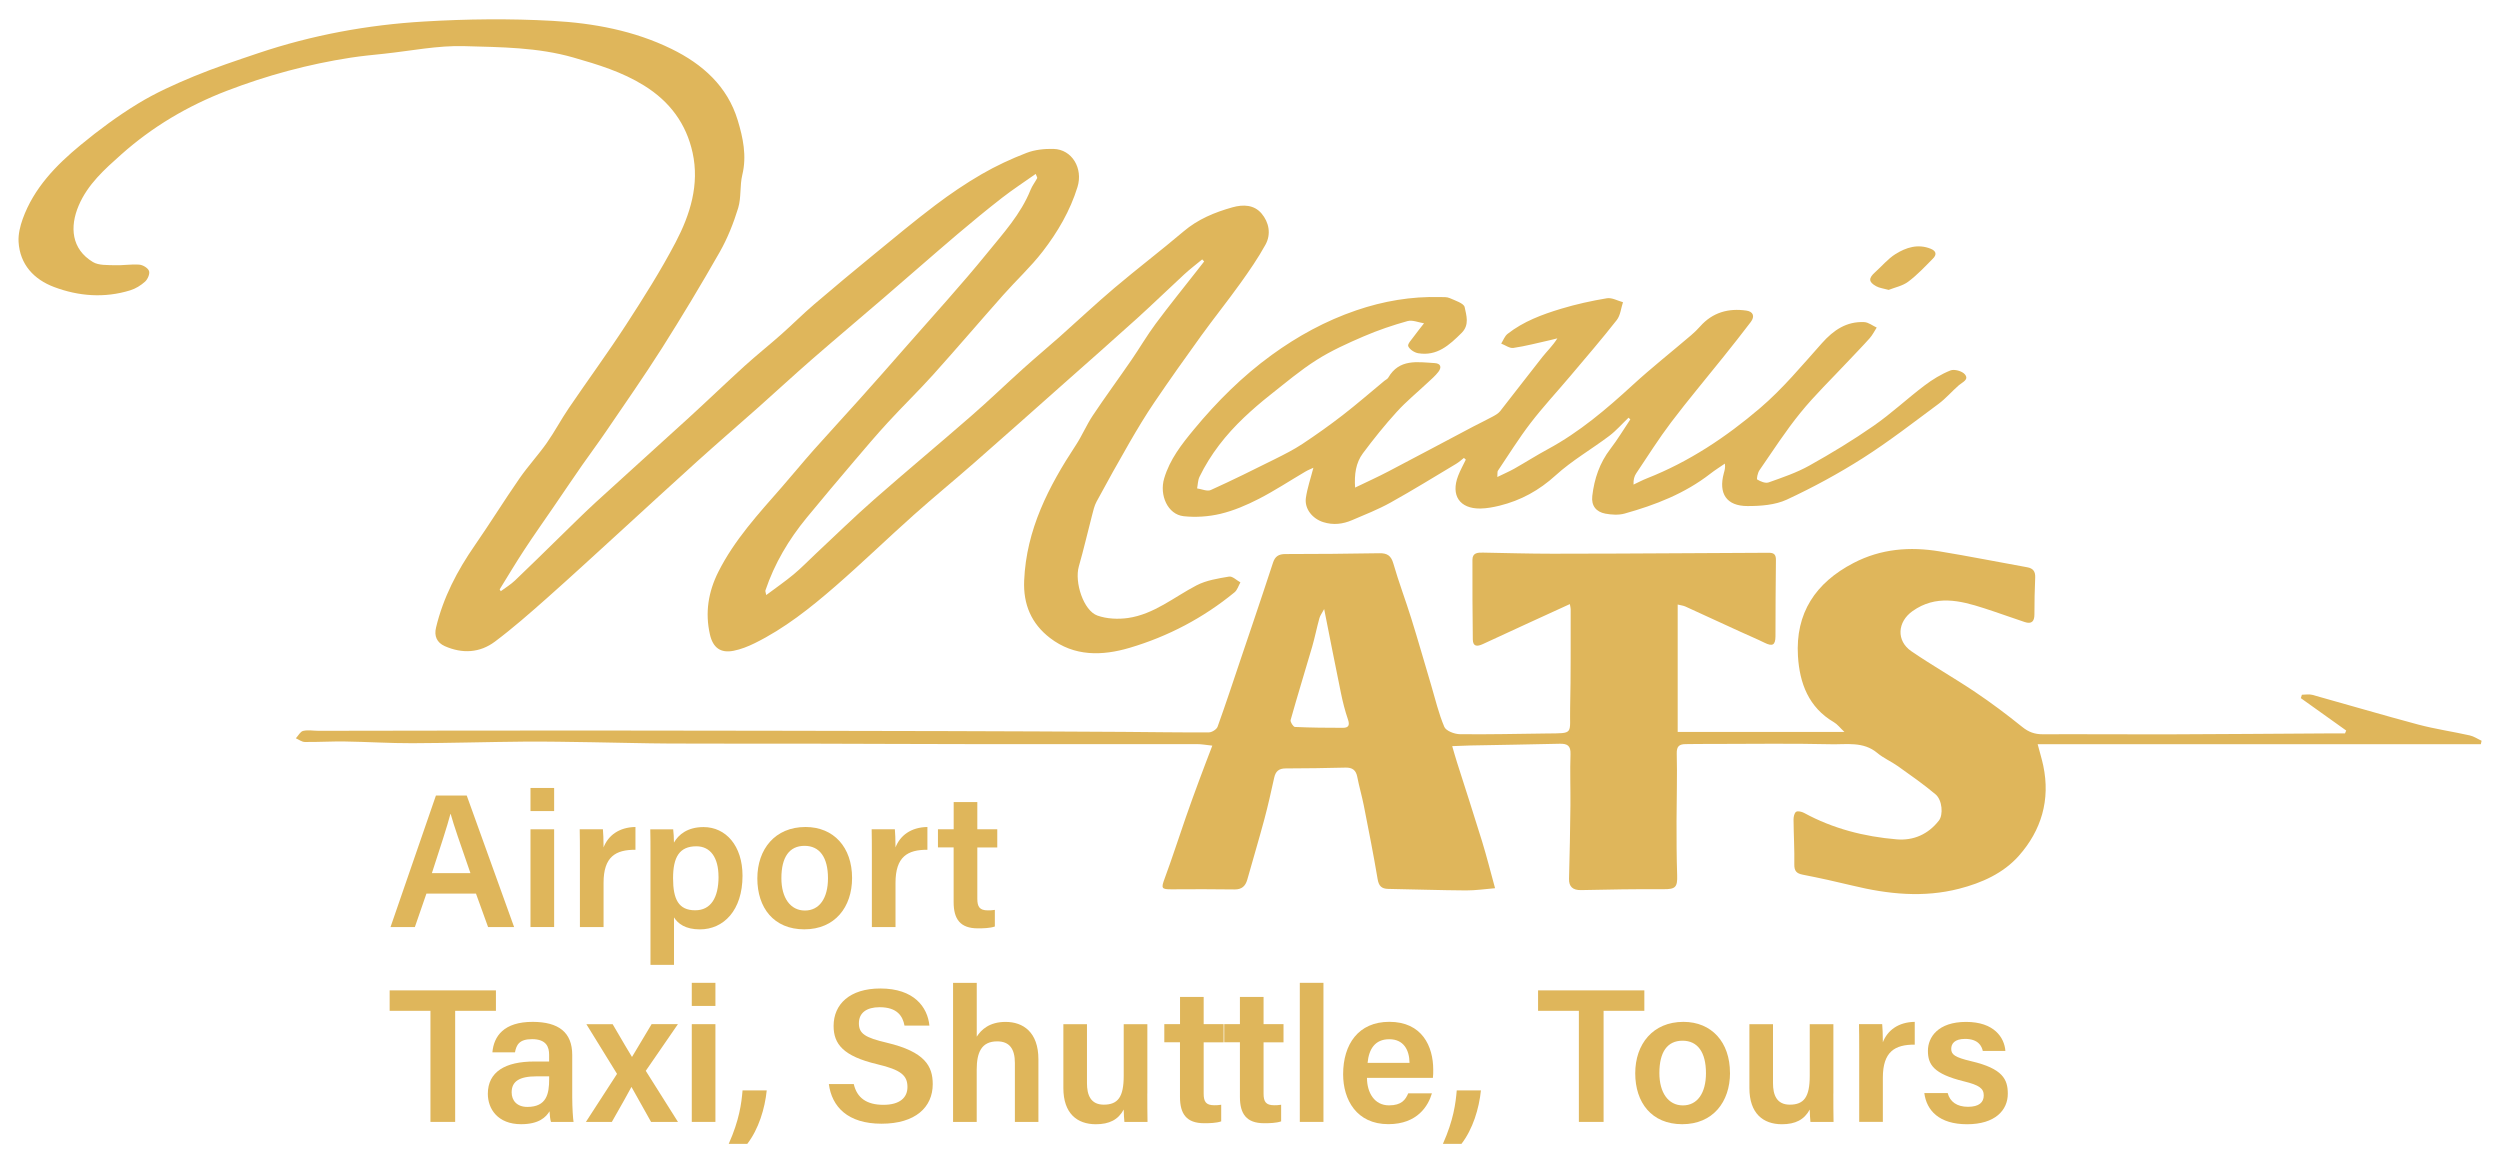 <?xml version="1.0" encoding="UTF-8"?>
<svg id="Layer_1" data-name="Layer 1" xmlns="http://www.w3.org/2000/svg" version="1.1" viewBox="0 0 609.01 283.36">
  <defs>
    <style>
      .cls-1 {
        fill: #dfb65b;
        stroke-width: 0px;
      }
    </style>
  </defs>
  <path class="cls-1" d="M295.31,181.64c-1.52-.16-2.6-.37-3.68-.37-18.3-.01-36.6.01-54.9,0-13.19-.01-26.37-.08-39.56-.11-11.32-.02-22.64.03-33.96-.03-6.38-.03-12.75-.23-19.13-.32-5.41-.08-10.83-.19-16.24-.15-9.13.08-18.27.36-27.4.39-5.47.02-10.94-.34-16.41-.42-3.25-.05-6.51.16-9.76.12-.74,0-1.46-.58-2.2-.9.59-.63,1.08-1.64,1.78-1.8,1.19-.28,2.51-.02,3.77-.02,22.61-.02,45.22-.09,67.82-.07,28.44.02,56.88.08,85.33.14,14.3.03,28.6.11,42.91.19,6.94.04,13.88.17,20.82.12.73,0,1.88-.73,2.11-1.38,2.02-5.61,3.88-11.28,5.79-16.94.94-2.79,1.9-5.57,2.83-8.37,1.64-4.88,3.29-9.76,4.88-14.65.49-1.52,1.37-2.1,3-2.1,7.65,0,15.3-.07,22.94-.2,1.88-.03,2.83.59,3.38,2.52,1.29,4.5,2.97,8.89,4.36,13.36,1.68,5.38,3.22,10.81,4.83,16.21,1.02,3.43,1.83,6.94,3.22,10.21.42.98,2.46,1.76,3.77,1.78,7.03.09,14.06-.09,21.08-.17,6.91-.08,5.64.32,5.8-6.34.19-7.98.1-15.97.13-23.95,0-.29-.09-.58-.2-1.23-7.19,3.3-14.2,6.48-21.17,9.73-1.4.65-2.44.67-2.47-1.12-.09-6.47-.1-12.94-.09-19.41,0-1.69,1.27-1.77,2.55-1.74,5.66.1,11.32.27,16.98.27,10.61.01,21.22-.07,31.83-.12,6.94-.03,13.88-.05,20.82-.11,1.35-.01,1.78.49,1.75,1.86-.1,6.17-.07,12.34-.11,18.51-.02,2.15-.74,2.5-2.68,1.54-1.92-.95-3.91-1.77-5.86-2.67-4.47-2.05-8.93-4.12-13.41-6.15-.48-.22-1.03-.27-1.87-.48v31.03h40.61c-1.08-1.02-1.71-1.87-2.55-2.36-6.18-3.61-8.36-9.53-8.76-16.08-.65-10.5,4.27-17.9,13.55-22.72,6.7-3.48,13.72-4.01,20.96-2.82,7.13,1.17,14.22,2.59,21.34,3.87,1.44.26,2,1.02,1.94,2.49-.13,3-.19,6-.19,9,0,1.74-.72,2.4-2.37,1.85-3.32-1.1-6.61-2.31-9.95-3.38-5.86-1.89-11.7-3.29-17.36.71-3.71,2.62-4.03,7.23-.29,9.79,5.07,3.47,10.43,6.5,15.52,9.92,3.96,2.66,7.78,5.53,11.49,8.52,1.55,1.25,3.04,1.79,4.99,1.78,10.12-.05,20.25.05,30.37.02,13.1-.04,26.21-.15,39.31-.23,1.32,0,2.63,0,3.95,0,.1-.23.19-.47.29-.7-3.68-2.63-7.36-5.26-11.05-7.89.09-.28.17-.55.26-.83.85,0,1.76-.19,2.55.03,8.6,2.39,17.15,4.93,25.77,7.23,4.13,1.1,8.4,1.71,12.58,2.65,1,.22,1.91.86,2.87,1.3l-.18.84h-107.96c.54,2.06,1.03,3.63,1.37,5.25,1.75,8.32-.47,15.75-5.97,21.95-3.77,4.25-9.02,6.59-14.5,8-8.7,2.25-17.37,1.34-25.98-.75-4.02-.97-8.06-1.87-12.12-2.66-1.54-.3-2.11-.89-2.08-2.53.06-3.64-.16-7.28-.19-10.92,0-.65.19-1.59.63-1.87.43-.27,1.38-.03,1.94.27,7.05,3.84,14.66,5.78,22.57,6.44,4.07.34,7.67-1.22,10.28-4.59,1.07-1.38.85-4.97-.84-6.39-2.92-2.45-6.05-4.64-9.16-6.85-1.62-1.15-3.51-1.95-5.02-3.22-3.4-2.85-7.47-2.03-11.27-2.12-9.65-.22-19.31-.08-28.97-.07-2.15,0-4.31,0-6.46.04-1.5.02-2.2.49-2.15,2.31.14,5.46-.04,10.92-.05,16.38,0,4.41,0,8.83.15,13.24.1,2.95-.43,3.43-3.33,3.41-6.7-.04-13.4.07-20.1.22-1.98.04-2.97-.85-2.91-2.75.17-5.97.27-11.94.34-17.91.04-4.15-.13-8.3.02-12.44.08-2.13-.81-2.6-2.68-2.55-7.25.18-14.5.28-21.75.42-1.46.03-2.93.1-4.39.16.39,1.33.76,2.66,1.18,3.98,2.04,6.43,4.14,12.84,6.12,19.29,1.11,3.63,2.04,7.32,3.14,11.34-2.33.19-4.71.55-7.09.54-6.31-.04-12.61-.26-18.92-.37-1.64-.03-2.32-.71-2.6-2.4-1-5.97-2.18-11.91-3.35-17.85-.47-2.37-1.15-4.69-1.61-7.06-.32-1.64-1.21-2.27-2.83-2.24-4.87.11-9.74.2-14.61.2-1.68,0-2.46.72-2.8,2.28-.75,3.39-1.5,6.79-2.4,10.14-1.32,4.91-2.78,9.78-4.15,14.67-.45,1.58-1.35,2.41-3.09,2.39-5.1-.06-10.21-.08-15.31-.03-2.54.02-2.62-.24-1.72-2.66,1.82-4.91,3.42-9.91,5.14-14.86,1.04-3,2.13-5.99,3.24-8.98.98-2.67,2.01-5.32,3.22-8.5ZM322.58,148.36c-.51.96-.97,1.54-1.16,2.21-.64,2.3-1.1,4.65-1.76,6.94-1.74,5.97-3.58,11.91-5.26,17.89-.13.45.65,1.67,1.05,1.69,3.9.18,7.8.21,11.7.21,1.43,0,1.68-.69,1.21-2.06-.71-2.09-1.26-4.24-1.7-6.41-1.37-6.64-2.66-13.3-4.09-20.48Z"/>
  <path class="cls-1" d="M121.96,144.04c1.17-.87,2.44-1.63,3.49-2.63,3.58-3.39,7.07-6.87,10.6-10.3,3.03-2.94,6.01-5.94,9.12-8.79,7.5-6.87,15.08-13.65,22.58-20.51,4.58-4.18,9.05-8.49,13.64-12.66,2.89-2.62,5.95-5.05,8.87-7.64,2.73-2.41,5.3-5,8.07-7.37,4.84-4.14,9.74-8.21,14.66-12.24,4.91-4.02,9.79-8.09,14.86-11.92,3.6-2.72,7.37-5.28,11.27-7.54,3.49-2.02,7.2-3.75,10.97-5.2,2.02-.78,4.38-1.02,6.58-.96,4.47.12,7.22,4.73,5.81,9.28-1.79,5.8-4.83,10.98-8.48,15.71-2.91,3.77-6.46,7.04-9.63,10.62-5.7,6.43-11.28,12.97-17.02,19.36-3.56,3.96-7.39,7.66-10.99,11.58-2.85,3.1-5.58,6.32-8.31,9.53-3.87,4.56-7.73,9.12-11.53,13.75-4.37,5.32-7.86,11.17-10.06,17.73-.06.19.07.44.2,1.12,2.36-1.77,4.6-3.31,6.68-5.04,1.89-1.57,3.6-3.35,5.39-5.03,4.72-4.41,9.34-8.93,14.19-13.19,7.83-6.88,15.85-13.54,23.7-20.39,4.32-3.76,8.44-7.74,12.7-11.57,2.9-2.61,5.9-5.11,8.82-7.7,4.46-3.96,8.8-8.05,13.35-11.9,5.53-4.68,11.31-9.08,16.83-13.76,3.51-2.98,7.56-4.65,11.9-5.87,2.67-.75,5.29-.62,7.09,1.49,1.83,2.16,2.39,5.03.96,7.62-1.79,3.25-3.92,6.33-6.08,9.35-3.1,4.33-6.44,8.49-9.56,12.8-3.86,5.34-7.67,10.72-11.37,16.17-2.19,3.22-4.2,6.57-6.15,9.95-2.73,4.72-5.37,9.49-7.97,14.29-.56,1.03-.82,2.24-1.12,3.39-1.08,4.13-2.03,8.31-3.21,12.41-1.1,3.84,1.13,10.78,4.53,11.98,2.28.81,5.02.93,7.44.59,6.33-.91,11.2-5.08,16.68-7.94,2.39-1.25,5.25-1.69,7.95-2.15.82-.14,1.83.91,2.76,1.41-.47.82-.75,1.86-1.43,2.42-7.59,6.23-16.16,10.74-25.54,13.52-6.71,1.99-13.5,2.15-19.42-2.4-4.51-3.47-6.54-8.14-6.29-13.98.53-12.43,5.95-22.89,12.57-32.96,1.53-2.32,2.61-4.94,4.15-7.25,3.04-4.56,6.29-8.97,9.39-13.49,2.02-2.93,3.81-6.02,5.93-8.87,3.27-4.4,6.72-8.66,10.1-12.98.57-.73,1.14-1.46,1.71-2.19-.16-.17-.32-.33-.48-.5-1.46,1.21-2.98,2.36-4.38,3.65-3.86,3.56-7.63,7.23-11.52,10.75-5.79,5.24-11.66,10.39-17.5,15.57-7.39,6.56-14.77,13.13-22.2,19.64-4.85,4.25-9.84,8.34-14.65,12.63-6.42,5.73-12.6,11.72-19.09,17.36-6.08,5.28-12.39,10.31-19.68,13.9-1.62.8-3.37,1.49-5.13,1.84-3.17.63-5.03-.73-5.77-3.97-1.21-5.32-.4-10.38,2.05-15.25,3.93-7.82,9.8-14.17,15.48-20.67,2.62-2.99,5.13-6.08,7.77-9.05,3.69-4.15,7.47-8.22,11.17-12.36,3.87-4.32,7.71-8.67,11.53-13.04,6.54-7.47,13.26-14.8,19.51-22.5,3.92-4.83,8.22-9.5,10.6-15.44.4-1,1.1-1.88,1.61-2.85.07-.14-.14-.43-.36-1.03-2.8,1.98-5.57,3.78-8.17,5.8-3.7,2.88-7.33,5.86-10.91,8.9-5.95,5.06-11.82,10.23-17.74,15.32-5.9,5.08-11.87,10.09-17.74,15.2-4.38,3.82-8.65,7.77-12.99,11.63-4.95,4.39-9.96,8.71-14.88,13.14-6.26,5.64-12.45,11.37-18.68,17.05-5.99,5.46-11.95,10.97-18.02,16.35-4.1,3.63-8.22,7.25-12.59,10.53-3.69,2.77-7.95,3-12.21,1.12-1.97-.87-2.65-2.49-2.15-4.53,1.75-7.32,5.16-13.85,9.43-20.01,3.72-5.37,7.16-10.93,10.88-16.3,2.07-2.99,4.56-5.68,6.66-8.66,1.92-2.73,3.48-5.71,5.36-8.47,4.61-6.79,9.47-13.41,13.94-20.29,4.26-6.57,8.48-13.22,12.11-20.15,3.53-6.74,5.82-14.04,4.12-21.8-1.55-7.07-5.56-12.48-11.82-16.36-5.37-3.34-11.22-5.11-17.22-6.83-8.72-2.5-17.66-2.51-26.52-2.77-6.54-.2-13.13,1.17-19.7,1.86-2.69.28-5.39.54-8.06.95-10.32,1.6-20.32,4.29-30.1,8.05-9.59,3.68-18.23,8.81-25.81,15.57-3.99,3.56-8.12,7.21-10.33,12.42-2.2,5.17-1.78,10.58,3.47,13.74,1.43.86,3.54.71,5.35.78,1.99.07,4-.3,5.97-.14.86.07,2.09.81,2.35,1.54.25.69-.32,2.01-.96,2.59-1.03.93-2.32,1.73-3.64,2.13-6.26,1.93-12.56,1.44-18.55-.82-4.86-1.84-8.31-5.45-8.63-11.01-.1-1.84.38-3.81,1.01-5.57,2.72-7.53,8.13-13.09,14.13-18.03,4.4-3.63,9.03-7.06,13.9-10.03,4.31-2.64,9-4.74,13.68-6.68,5.12-2.12,10.41-3.86,15.67-5.64,13.11-4.41,26.64-6.9,40.39-7.71,10.42-.62,20.93-.74,31.34-.16,9.94.55,19.8,2.37,28.91,6.82,7.61,3.72,13.65,9.11,16.16,17.39,1.28,4.22,2.24,8.68,1.12,13.29-.64,2.63-.23,5.53-1.01,8.09-1.13,3.68-2.58,7.35-4.48,10.7-4.51,7.93-9.22,15.75-14.1,23.46-4.38,6.9-9.07,13.6-13.67,20.36-1.87,2.75-3.86,5.4-5.76,8.13-2.36,3.39-4.67,6.82-7,10.23-2.36,3.45-4.79,6.87-7.08,10.37-2.08,3.17-4.02,6.43-6.01,9.65.09.15.18.31.27.46Z"/>
  <path class="cls-1" d="M396.74,101.73c-1.57,1.5-3.01,3.17-4.73,4.47-4.31,3.25-9.07,5.98-13.04,9.59-4.04,3.68-8.49,6.12-13.69,7.4-1.53.37-3.12.67-4.69.69-5.03.05-7.21-3.22-5.38-7.97.52-1.35,1.24-2.63,1.87-3.94-.15-.14-.3-.28-.46-.42-.62.48-1.2,1.02-1.86,1.42-5.33,3.19-10.62,6.46-16.05,9.48-2.99,1.66-6.21,2.92-9.36,4.27-2.25.96-4.55,1.24-6.98.48-2.6-.81-4.63-3.21-4.25-5.91.34-2.38,1.15-4.7,1.83-7.34-.61.29-1.32.56-1.96.94-3.78,2.22-7.45,4.64-11.34,6.64-2.96,1.52-6.11,2.87-9.33,3.64-2.89.69-6.04.9-8.99.58-3.88-.43-5.94-5.14-4.73-9.21,1.38-4.66,4.28-8.34,7.26-11.94,5.6-6.77,11.82-12.96,18.94-18.13,6.32-4.59,13.12-8.31,20.57-10.86,6.65-2.27,13.41-3.43,20.42-3.24.8.02,1.68-.06,2.36.25,1.33.6,3.46,1.26,3.65,2.21.4,2,1.24,4.31-.76,6.29-2.97,2.95-5.97,5.7-10.57,4.93-.92-.16-2.1-.93-2.42-1.72-.21-.53.84-1.62,1.4-2.4.78-1.08,1.63-2.11,2.45-3.17-1.35-.21-2.83-.87-4.02-.54-3.62,1.01-7.21,2.23-10.67,3.72-3.93,1.69-7.88,3.47-11.48,5.75-3.99,2.53-7.63,5.62-11.36,8.56-2.18,1.72-4.29,3.54-6.3,5.44-4.42,4.2-8.18,8.94-10.86,14.46-.41.84-.4,1.88-.59,2.83,1.13.16,2.47.79,3.34.39,5.27-2.38,10.46-4.96,15.64-7.54,2.27-1.13,4.56-2.29,6.67-3.68,3.36-2.23,6.66-4.57,9.85-7.04,3.46-2.68,6.77-5.56,10.14-8.35.31-.25.74-.43.92-.75,2.68-4.65,7.09-3.81,11.3-3.56,1.57.09,1.73,1.07.93,2.12-.76,1-1.75,1.83-2.68,2.7-2.49,2.34-5.16,4.52-7.45,7.04-2.93,3.22-5.67,6.63-8.27,10.12-1.74,2.34-2.11,5.16-1.9,8.35,2.9-1.4,5.54-2.59,8.11-3.94,6.9-3.61,13.77-7.28,20.66-10.92,1.54-.81,3.12-1.55,4.64-2.38.69-.37,1.45-.78,1.92-1.37,3.46-4.38,6.82-8.83,10.29-13.2,1.16-1.46,2.54-2.75,3.65-4.54-.63.15-1.25.32-1.88.46-2.94.65-5.87,1.44-8.84,1.87-.91.13-1.97-.68-2.96-1.06.51-.8.85-1.81,1.55-2.36,3.87-3.04,8.43-4.73,13.06-6.13,3.65-1.1,7.4-1.93,11.15-2.55,1.22-.2,2.6.61,3.91.96-.49,1.47-.62,3.21-1.52,4.35-3.65,4.66-7.52,9.14-11.34,13.67-3.22,3.82-6.63,7.48-9.67,11.44-2.85,3.71-5.33,7.72-7.95,11.61-.15.22-.06.6-.13,1.51,1.6-.78,2.89-1.33,4.12-2.02,2.75-1.56,5.42-3.26,8.19-4.76,7.7-4.16,14.27-9.76,20.68-15.64,4.58-4.2,9.47-8.06,14.2-12.1.79-.67,1.54-1.4,2.22-2.17,3.03-3.41,6.88-4.47,11.24-3.85,1.65.23,2.16,1.37,1.09,2.78-2.16,2.85-4.38,5.65-6.62,8.45-4.26,5.33-8.67,10.56-12.79,16-3.02,3.99-5.7,8.25-8.49,12.41-.46.69-.72,1.51-.66,2.75,1.09-.51,2.15-1.08,3.27-1.52,10.23-4.02,19.29-10.06,27.55-17.11,5.52-4.71,10.23-10.4,15.1-15.85,2.82-3.16,5.97-5.3,10.28-5.1,1.03.05,2.03.87,3.04,1.33-.56.86-1.02,1.81-1.69,2.57-1.8,2.02-3.7,3.95-5.55,5.92-3.81,4.07-7.84,7.95-11.34,12.26-3.61,4.44-6.73,9.29-9.99,14.01-.43.63-.74,2.14-.53,2.26.8.48,2,.98,2.77.7,3.37-1.2,6.81-2.36,9.92-4.1,5.36-2.99,10.63-6.19,15.66-9.69,4.31-2.99,8.17-6.62,12.36-9.79,1.95-1.48,4.1-2.8,6.36-3.7.94-.37,2.84.16,3.5.95,1.09,1.31-.59,1.9-1.46,2.66-1.68,1.46-3.14,3.19-4.91,4.51-6.07,4.5-12.07,9.16-18.44,13.22-5.94,3.78-12.19,7.17-18.58,10.14-2.84,1.31-6.36,1.57-9.57,1.56-5.11,0-7.1-3.05-5.76-7.99.18-.67.41-1.32.26-2.35-1.18.82-2.41,1.58-3.54,2.46-6.22,4.84-13.4,7.62-20.88,9.71-1.46.41-3.18.3-4.7.02-2.23-.42-3.47-1.92-3.18-4.32.49-4.19,1.79-8.04,4.41-11.45,1.76-2.29,3.25-4.79,4.86-7.19-.16-.15-.32-.3-.48-.45Z"/>
  <path class="cls-1" d="M460.13,70.63c-1.3-.36-2.29-.46-3.08-.9-1.9-1.05-1.9-1.96-.25-3.43,1.66-1.47,3.1-3.26,4.95-4.41,2.58-1.61,5.46-2.55,8.58-1.29,1.36.55,1.5,1.43.57,2.36-1.94,1.97-3.85,4.02-6.05,5.66-1.38,1.04-3.27,1.4-4.73,1.99Z"/>
  <g>
    <path class="cls-1" d="M103.88,217.68l-2.82,8.16h-5.93l11.06-32.04h7.51l11.54,32.04h-6.34l-2.95-8.16h-12.07ZM114.6,212.7c-2.54-7.33-4.07-11.7-4.82-14.43h-.05c-.79,3.01-2.48,8.17-4.52,14.43h9.39Z"/>
    <path class="cls-1" d="M129.23,191.95h5.76v5.63h-5.76v-5.63ZM129.23,202.02h5.76v23.81h-5.76v-23.81Z"/>
    <path class="cls-1" d="M141.27,208.48c0-2.69-.01-4.71-.05-6.46h5.65c.08.58.16,2.78.16,4.41,1.12-2.89,3.76-4.91,7.77-4.97v5.55c-4.82-.03-7.77,1.68-7.77,8.04v10.78h-5.76v-17.35Z"/>
    <path class="cls-1" d="M164.19,223.45v11.59h-5.73v-27.25c0-1.93,0-3.87-.05-5.76h5.58c.09.69.19,2.14.19,3.23,1.11-1.97,3.33-3.78,7.21-3.78,5.4,0,9.49,4.52,9.49,11.86,0,8.44-4.61,13.06-10.38,13.06-3.52,0-5.36-1.38-6.33-2.95ZM175.03,213.55c0-4.6-1.95-7.39-5.39-7.39-4.14,0-5.68,2.64-5.68,7.78s1.35,7.81,5.39,7.81c3.78,0,5.69-3.01,5.69-8.2Z"/>
    <path class="cls-1" d="M207.57,213.88c0,7.09-4.18,12.51-11.64,12.51s-11.44-5.27-11.44-12.4,4.31-12.53,11.74-12.53c6.88,0,11.34,4.95,11.34,12.42ZM190.35,213.93c0,4.8,2.19,7.88,5.73,7.88s5.62-3.02,5.62-7.85c0-5.11-2.03-7.91-5.71-7.91s-5.64,2.71-5.64,7.88Z"/>
    <path class="cls-1" d="M212.39,208.48c0-2.69-.01-4.71-.05-6.46h5.65c.08.58.16,2.78.16,4.41,1.12-2.89,3.76-4.91,7.77-4.97v5.55c-4.82-.03-7.77,1.68-7.77,8.04v10.78h-5.76v-17.35Z"/>
    <path class="cls-1" d="M228.5,202.02h3.82v-6.64h5.76v6.64h4.86v4.42h-4.86v12.49c0,1.98.56,2.84,2.58,2.84.44,0,1.15-.01,1.69-.12v4.05c-1.21.42-2.87.45-4.14.45-4.33,0-5.9-2.29-5.9-6.39v-13.33h-3.82v-4.42Z"/>
    <path class="cls-1" d="M104.86,246.24h-9.94v-4.98h25.89v4.98h-9.93v27.06h-6.02v-27.06Z"/>
    <path class="cls-1" d="M139.4,267.47c0,2.23.19,5.22.32,5.83h-5.5c-.18-.49-.32-1.71-.35-2.59-.85,1.42-2.57,3.15-6.92,3.15-5.7,0-8.11-3.73-8.11-7.4,0-5.39,4.29-7.87,11.31-7.87h3.62v-1.65c0-1.83-.63-3.8-4.16-3.8-3.18,0-3.82,1.45-4.16,3.22h-5.5c.34-3.91,2.76-7.46,9.87-7.43,6.19.03,9.58,2.48,9.58,8.07v10.47ZM133.79,262.2h-3.08c-4.23,0-6.07,1.25-6.07,3.9,0,1.98,1.27,3.55,3.83,3.55,4.71,0,5.31-3.23,5.31-6.77v-.67Z"/>
    <path class="cls-1" d="M149.24,249.49c2.77,4.76,3.92,6.69,4.69,7.95h.05c.88-1.48,2.52-4.26,4.75-7.95h6.41l-7.83,11.37,7.84,12.44h-6.55c-2.39-4.24-3.96-7.05-4.75-8.48h-.05c-.68,1.28-2.41,4.4-4.75,8.48h-6.32l7.58-11.7-7.47-12.11h6.4Z"/>
    <path class="cls-1" d="M168.52,239.42h5.76v5.63h-5.76v-5.63ZM168.52,249.49h5.76v23.81h-5.76v-23.81Z"/>
    <path class="cls-1" d="M177.52,278.65c2.59-5.83,3.1-9.82,3.37-13.03h5.89c-.45,4.43-1.97,9.44-4.74,13.03h-4.52Z"/>
    <path class="cls-1" d="M207.98,264.07c.78,3.43,3.2,5.07,7.22,5.07s5.86-1.76,5.86-4.34c0-2.81-1.56-4.18-7.36-5.55-8.32-1.97-10.63-4.94-10.63-9.33,0-5.3,3.95-9.12,11.38-9.12,8.21,0,11.51,4.52,11.96,9.04h-6.07c-.42-2.27-1.74-4.48-6.06-4.48-3.18,0-5.05,1.37-5.05,3.91s1.51,3.5,6.84,4.75c9.26,2.21,11.15,5.7,11.15,10.08,0,5.62-4.22,9.64-12.47,9.64s-12.11-4.14-12.84-9.66h6.07Z"/>
    <path class="cls-1" d="M237.94,239.42v13.12c1.1-1.73,3.11-3.6,7.03-3.6,4.23,0,7.99,2.45,7.99,9.12v15.25h-5.73v-14.37c0-3.42-1.31-5.26-4.31-5.26-3.87,0-4.99,2.76-4.99,6.87v12.76h-5.76v-33.88h5.76Z"/>
    <path class="cls-1" d="M279.49,266.38c0,2.3.01,5.04.05,6.93h-5.63c-.09-.64-.14-1.97-.17-3.02-1.33,2.47-3.5,3.58-6.78,3.58-4.57,0-7.92-2.63-7.92-8.81v-15.56h5.75v14.39c0,2.8.87,5.21,4.09,5.21,3.47,0,4.86-1.88,4.86-7.01v-12.59h5.76v16.89Z"/>
    <path class="cls-1" d="M283.64,249.49h3.82v-6.64h5.76v6.64h4.86v4.42h-4.86v12.49c0,1.98.56,2.84,2.58,2.84.44,0,1.15-.01,1.69-.12v4.05c-1.21.42-2.87.45-4.14.45-4.33,0-5.9-2.29-5.9-6.39v-13.33h-3.82v-4.42Z"/>
    <path class="cls-1" d="M298.23,249.49h3.82v-6.64h5.76v6.64h4.86v4.42h-4.86v12.49c0,1.98.56,2.84,2.59,2.84.43,0,1.15-.01,1.69-.12v4.05c-1.21.42-2.87.45-4.14.45-4.33,0-5.9-2.29-5.9-6.39v-13.33h-3.82v-4.42Z"/>
    <path class="cls-1" d="M316.64,273.3v-33.88h5.76v33.88h-5.76Z"/>
    <path class="cls-1" d="M333,262.58c.01,3.61,1.82,6.69,5.36,6.69,3.09,0,4.02-1.38,4.69-2.93h5.77c-.87,2.96-3.46,7.51-10.62,7.51-7.72,0-11.01-5.94-11.01-12.15,0-7.34,3.74-12.78,11.25-12.78,8.01,0,10.7,6,10.7,11.65,0,.78,0,1.33-.08,2h-16.07ZM343.37,258.92c-.05-3.16-1.44-5.76-4.94-5.76s-4.97,2.43-5.28,5.76h10.23Z"/>
    <path class="cls-1" d="M351.5,278.65c2.59-5.83,3.1-9.82,3.37-13.03h5.89c-.45,4.43-1.97,9.44-4.74,13.03h-4.52Z"/>
    <path class="cls-1" d="M384.62,246.24h-9.94v-4.98h25.89v4.98h-9.93v27.06h-6.02v-27.06Z"/>
    <path class="cls-1" d="M421.44,261.35c0,7.09-4.18,12.51-11.64,12.51s-11.45-5.27-11.45-12.4,4.31-12.53,11.74-12.53c6.88,0,11.34,4.95,11.34,12.42ZM404.23,261.4c0,4.8,2.19,7.88,5.73,7.88s5.62-3.02,5.62-7.85c0-5.11-2.03-7.91-5.71-7.91s-5.64,2.71-5.64,7.88Z"/>
    <path class="cls-1" d="M446.61,266.38c0,2.3.01,5.04.05,6.93h-5.63c-.09-.64-.14-1.97-.17-3.02-1.33,2.47-3.5,3.58-6.78,3.58-4.57,0-7.92-2.63-7.92-8.81v-15.56h5.75v14.39c0,2.8.87,5.21,4.09,5.21,3.47,0,4.86-1.88,4.86-7.01v-12.59h5.76v16.89Z"/>
    <path class="cls-1" d="M452.91,255.95c0-2.69-.01-4.71-.05-6.46h5.65c.08.58.16,2.78.16,4.41,1.12-2.89,3.76-4.91,7.77-4.97v5.55c-4.82-.03-7.77,1.68-7.77,8.04v10.78h-5.76v-17.35Z"/>
    <path class="cls-1" d="M474.46,266.26c.56,2.13,2.24,3.36,4.95,3.36s3.84-1.09,3.84-2.77-1.05-2.51-4.84-3.43c-7.44-1.83-8.76-4.12-8.76-7.44s2.47-7.04,9.3-7.04,9.33,3.81,9.57,7.07h-5.5c-.25-1.1-1.04-2.93-4.32-2.93-2.57,0-3.37,1.18-3.37,2.42,0,1.38.82,2.06,4.85,3.01,7.7,1.8,8.93,4.42,8.93,7.93,0,4.02-3.1,7.43-9.92,7.43s-9.87-3.36-10.42-7.6h5.68Z"/>
  </g>
</svg>